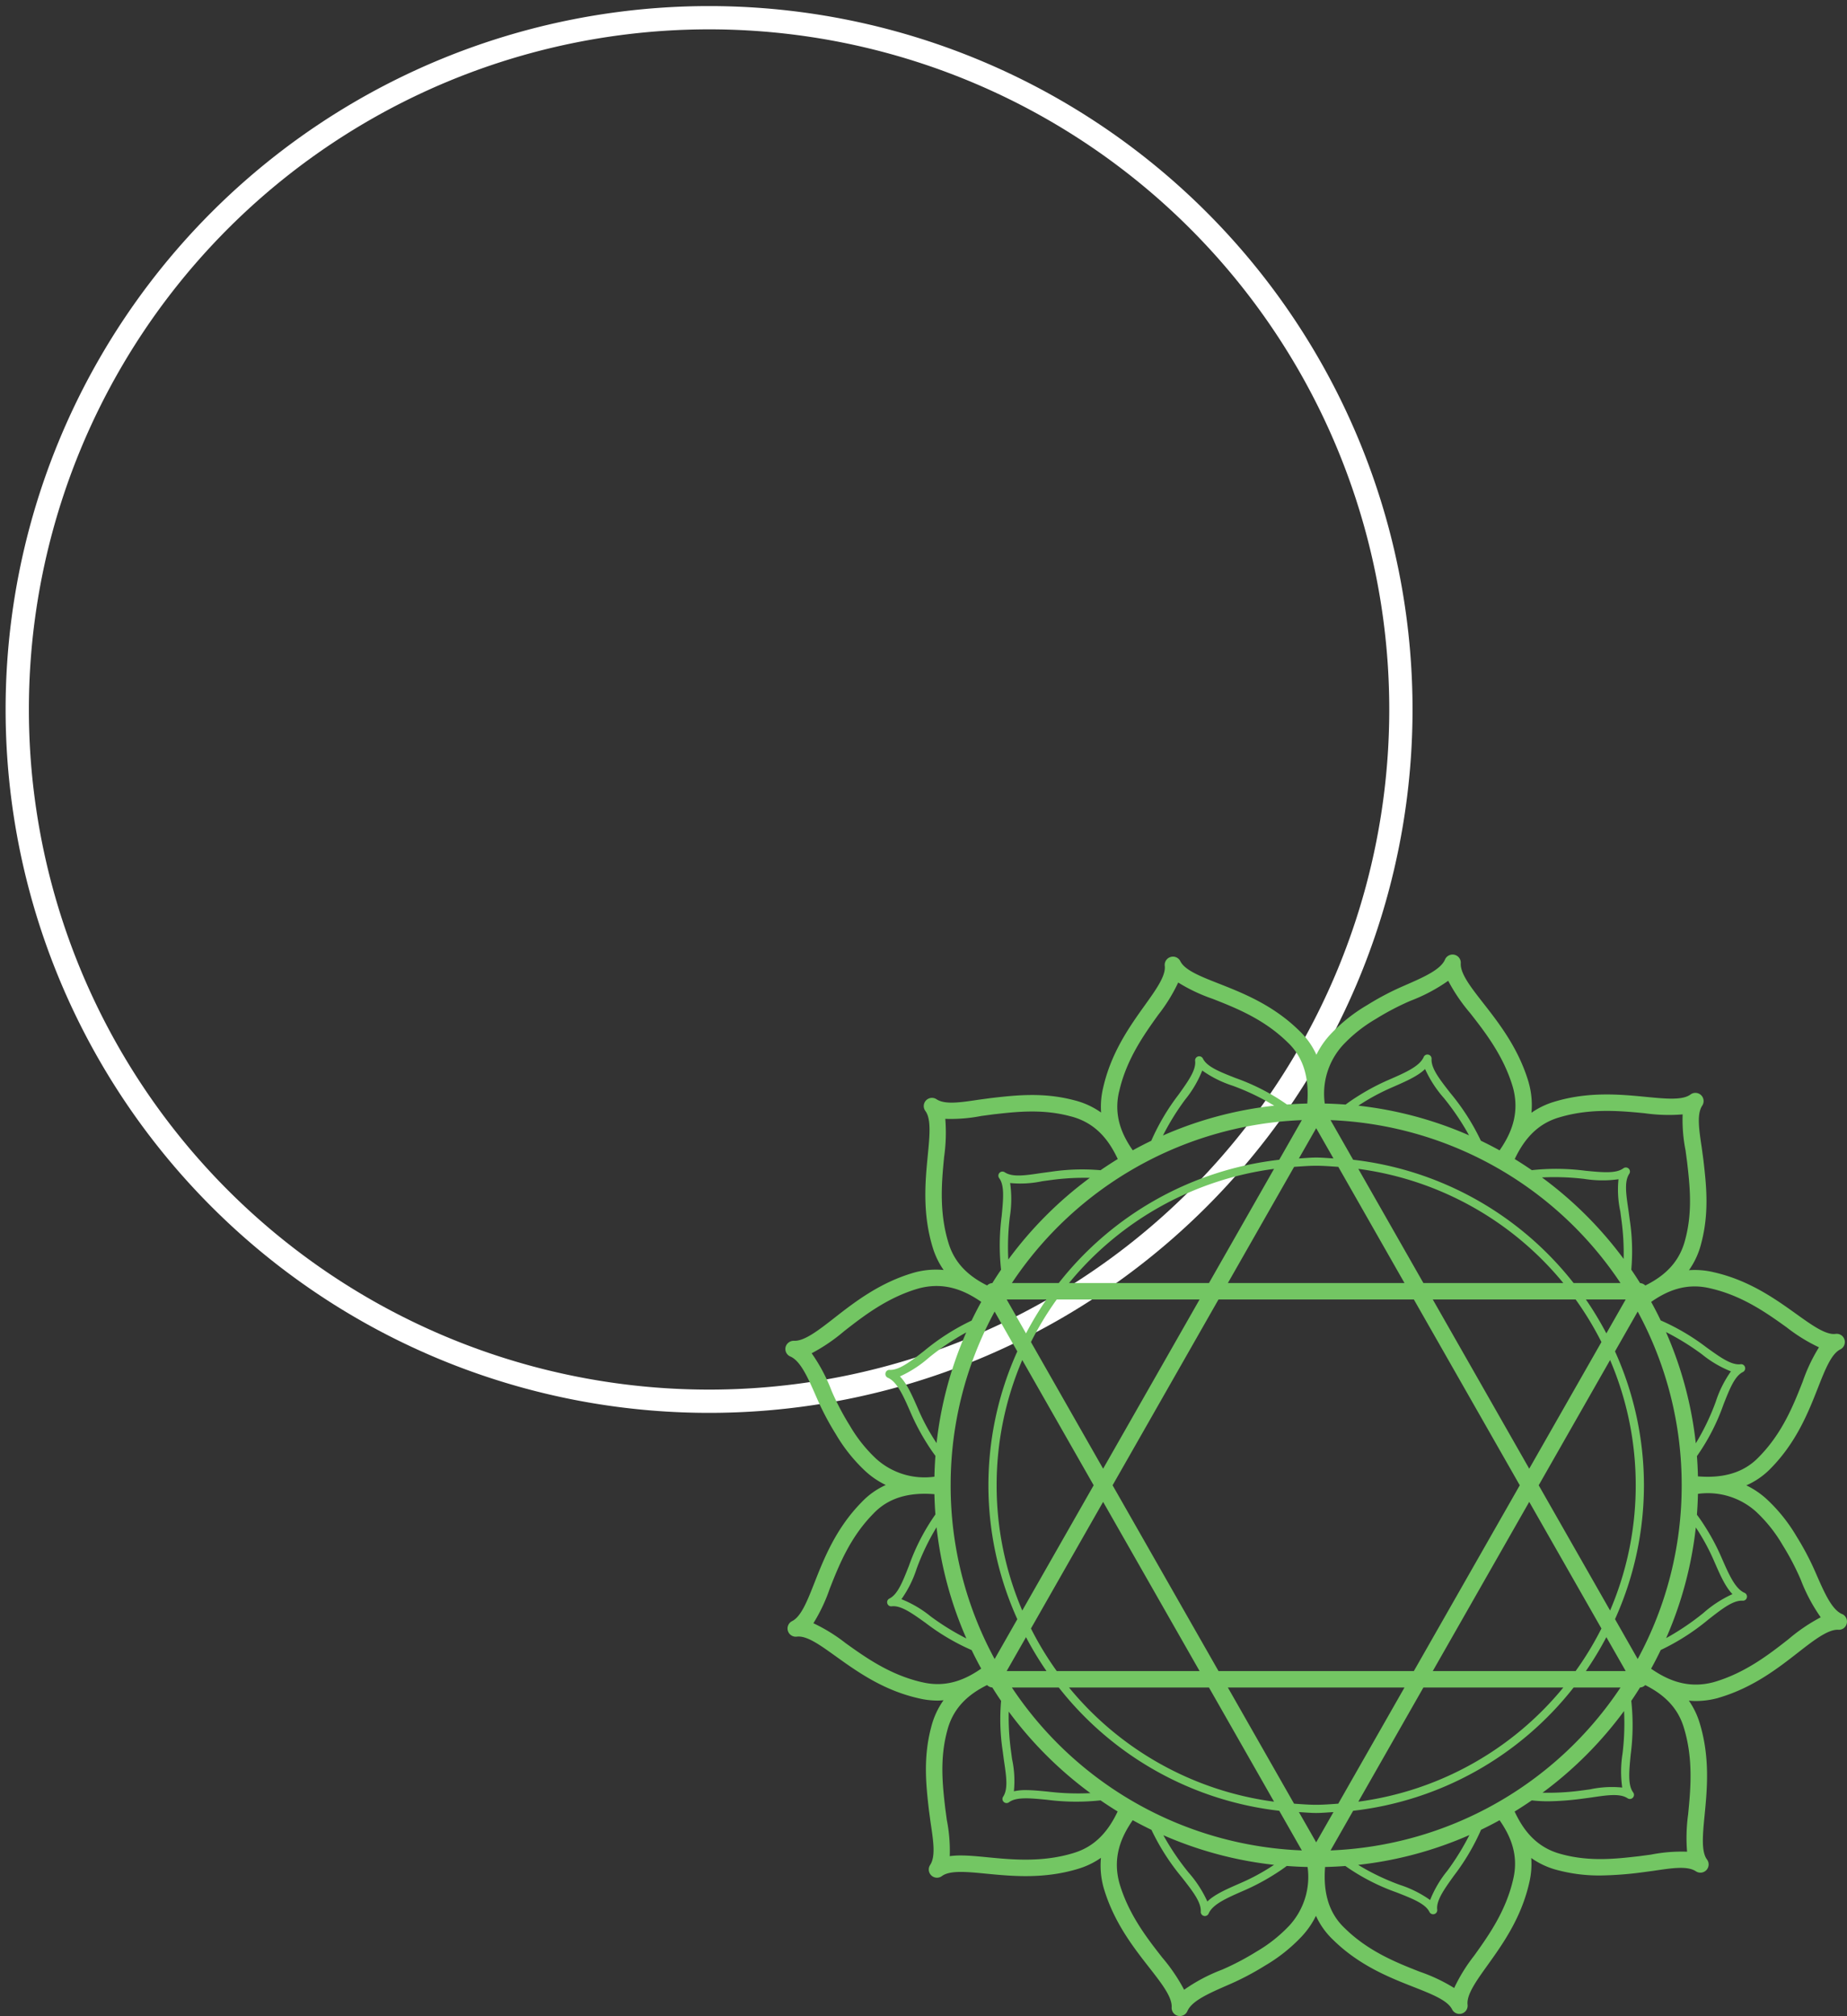 <svg xmlns="http://www.w3.org/2000/svg" xmlns:xlink="http://www.w3.org/1999/xlink" width="317.506" height="346.599" viewBox="0 0 317.506 346.599"><rect x="0" y="0" width="317.506" height="346.599" fill="#333333" stroke="none"/><defs><clipPath id="clip-path"><path id="Pfad_202" data-name="Pfad 202" d="M0,25.249H243.887V-218.717H0Z" transform="translate(-2.49 216.147)" fill="none"></path></clipPath><clipPath id="clip-path-2"><path id="Pfad_186" data-name="Pfad 186" d="M0,88.843H182.5v-182.5H0Z" transform="translate(0 93.657)" fill="none"></path></clipPath></defs><g id="thailams-hero-decorator" transform="translate(17711.256 -568.901)"><g id="Gruppe_936" data-name="Gruppe 936" transform="translate(-17708.766 571.471)"><g id="Gruppe_415" data-name="Gruppe 415" transform="translate(0 0)" clip-path="url(#clip-path)"><g id="Gruppe_414" data-name="Gruppe 414" transform="translate(0.475 0.476)"><path id="Pfad_201" data-name="Pfad 201" d="M10,20.008A118.927,118.927,0,0,0,128.931-98.919,118.926,118.926,0,0,0,10-217.846,118.926,118.926,0,0,0-108.923-98.919,118.927,118.927,0,0,0,10,20.008Z" transform="translate(108.923 217.846)" fill="none" stroke="#fff" stroke-width="4"></path></g></g></g><g id="Komponente_8_11" data-name="Komponente 8 &#x2013; 11" transform="translate(-17576.25 733)"><g id="Gruppe_371" data-name="Gruppe 371" clip-path="url(#clip-path-2)"><g id="Gruppe_370" data-name="Gruppe 370" transform="translate(0 -0.001)"><path id="Pfad_185" data-name="Pfad 185" d="M88.426,55.2c-1.769-.76-3.044-3.683-4.519-7.066a47.481,47.481,0,0,0-3.3-6.286,28.229,28.229,0,0,0-5.045-6.321,14.309,14.309,0,0,0-3.589-2.449A13.182,13.182,0,0,0,76.2,30.13c4.417-4.5,6.458-9.677,8.092-13.839,1.23-3.12,2.288-5.815,3.837-6.588a1.41,1.41,0,0,0,.723-1.668,1.391,1.391,0,0,0-1.522-1c-1.668.232-4.053-1.475-6.771-3.424-3.6-2.58-8.094-5.793-14.164-7.169a13.926,13.926,0,0,0-4.283-.357,13.663,13.663,0,0,0,2.11-4.614c1.411-5.312.863-10.076.382-14.281l-.285-2.116c-.489-3.262-.875-5.838.08-7.288a1.416,1.416,0,0,0-.207-1.8,1.416,1.416,0,0,0-1.816-.105c-1.366,1.019-4.258.739-7.615.413-4.414-.427-9.9-.961-15.8.832a13.6,13.6,0,0,0-3.924,1.892,14.159,14.159,0,0,0-.452-5.1.083.083,0,0,1,0-.021c-1.715-5.9-5.113-10.248-7.845-13.745-2.124-2.72-3.96-5.068-3.854-6.838a1.411,1.411,0,0,0-1.085-1.458,1.416,1.416,0,0,0-1.621.815c-.762,1.771-3.693,3.05-7.068,4.523a47.215,47.215,0,0,0-6.29,3.3A28.146,28.146,0,0,0,.494-44.474,14.356,14.356,0,0,0-1.93-40.951,13.188,13.188,0,0,0-4.9-45.106c-4.5-4.417-9.677-6.454-13.839-8.093-3.12-1.226-5.815-2.286-6.586-3.837A1.407,1.407,0,0,0-27-57.758a1.414,1.414,0,0,0-1,1.522c.2,1.707-1.477,4.055-3.424,6.773C-34-45.856-37.211-41.368-38.585-35.3a13.9,13.9,0,0,0-.357,4.279,13.716,13.716,0,0,0-4.614-2.108c-5.316-1.411-10.076-.865-14.279-.384l-2.12.284c-3.264.491-5.84.875-7.286-.08a1.414,1.414,0,0,0-1.8.208,1.411,1.411,0,0,0-.107,1.814c1.019,1.368.739,4.264.413,7.617-.429,4.41-.959,9.9.832,15.8a13.626,13.626,0,0,0,1.89,3.921,14.109,14.109,0,0,0-5.1.456.119.119,0,0,0-.021.006c-5.9,1.711-10.25,5.113-13.745,7.843C-87.605,6.489-90,8.311-91.723,8.22A1.46,1.46,0,0,0-93.18,9.3a1.41,1.41,0,0,0,.815,1.623c1.771.762,3.05,3.691,4.523,7.068a47.48,47.48,0,0,0,3.3,6.286A28.159,28.159,0,0,0-79.5,30.6a14.286,14.286,0,0,0,3.543,2.414,13.18,13.18,0,0,0-4.174,2.977c-4.416,4.5-6.452,9.677-8.091,13.839-1.226,3.12-2.288,5.815-3.839,6.586a1.417,1.417,0,0,0-.723,1.672,1.422,1.422,0,0,0,1.522,1c1.728-.232,4.055,1.475,6.773,3.422,3.607,2.582,8.094,5.8,14.166,7.169a14.034,14.034,0,0,0,3.293.4c.343,0,.67-.035,1-.06a13.758,13.758,0,0,0-2.124,4.636c-1.411,5.31-.865,10.074-.384,14.277l.285,2.11c.491,3.266.879,5.846-.08,7.3a1.409,1.409,0,0,0,.21,1.8,1.4,1.4,0,0,0,.968.386,1.418,1.418,0,0,0,.846-.279c1.37-1.019,4.262-.739,7.615-.413,4.41.427,9.9.961,15.8-.834a13.614,13.614,0,0,0,3.926-1.892,14.152,14.152,0,0,0,.45,5.1.069.069,0,0,0,.006.021c1.713,5.9,5.113,10.25,7.845,13.745,2.124,2.72,3.96,5.068,3.854,6.84a1.412,1.412,0,0,0,1.083,1.458,1.441,1.441,0,0,0,.325.039,1.417,1.417,0,0,0,1.3-.853c.76-1.773,3.691-3.05,7.066-4.523a47.148,47.148,0,0,0,6.286-3.3A28.151,28.151,0,0,0-4.43,110.6a14.428,14.428,0,0,0,2.422-3.521,13.2,13.2,0,0,0,2.972,4.152c4.5,4.417,9.677,6.454,13.837,8.091,3.122,1.23,5.815,2.288,6.59,3.839a1.412,1.412,0,0,0,2.666-.8c-.2-1.707,1.475-4.055,3.424-6.775,2.58-3.6,5.791-8.093,7.169-14.162A13.845,13.845,0,0,0,35,97.14a13.7,13.7,0,0,0,4.614,2.108,27.916,27.916,0,0,0,7.251.9,61.066,61.066,0,0,0,7.029-.518l2.11-.284c3.268-.489,5.848-.875,7.3.08a1.413,1.413,0,0,0,1.912-2.023c-1.019-1.368-.739-4.264-.413-7.617.429-4.412.957-9.9-.834-15.8a13.592,13.592,0,0,0-1.876-3.9c.394.035.789.066,1.2.066a14.6,14.6,0,0,0,3.887-.538L67.2,69.6c5.9-1.713,10.25-5.113,13.749-7.845,2.716-2.126,5.123-3.948,6.834-3.854a1.385,1.385,0,0,0,1.459-1.085,1.411,1.411,0,0,0-.816-1.623M65.751-.8C71.283.449,75.513,3.479,78.909,5.913a29.033,29.033,0,0,0,5.552,3.43,29.147,29.147,0,0,0-2.8,5.914c-1.545,3.924-3.467,8.812-7.486,12.9a.158.158,0,0,1-.019.018c-2.5,2.642-5.965,3.724-10.5,3.355q-.038-1.754-.171-3.482A36.39,36.39,0,0,0,68.04,19.2c1.078-2.74,1.929-4.9,3.348-5.612a.7.7,0,0,0,.36-.836.69.69,0,0,0-.758-.5c-1.6.189-3.455-1.165-5.842-2.876A38.128,38.128,0,0,0,57.255,4.72Q56.48,3.1,55.614,1.538C58.147-.235,61.479-1.829,65.751-.8M50.641,85.028a17.829,17.829,0,0,0-5.557.316l-1.658.222a42.228,42.228,0,0,1-6.485.349A66.237,66.237,0,0,0,50.957,71.871a43.1,43.1,0,0,1-.263,7.327,19.536,19.536,0,0,0-.053,5.83M.5,95.839l3.885-6.816a56.274,56.274,0,0,0,37.9-21.193h8.063A62.835,62.835,0,0,1,.5,95.839m23.87-2.644a43.2,43.2,0,0,1-3.806,6.161,18.993,18.993,0,0,0-2.946,5.008,19.134,19.134,0,0,0-5.211-2.605,40.107,40.107,0,0,1-7.161-3.437,65.051,65.051,0,0,0,19.123-5.127M-54.28,67.829h8.063a56.282,56.282,0,0,0,37.9,21.193l3.885,6.816A62.835,62.835,0,0,1-54.28,67.829M-9.213,98.317c-.294.193-.587.386-.9.581A36.663,36.663,0,0,1-15,101.466c-2.389,1.043-4.408,1.921-5.676,3.155a20.068,20.068,0,0,0-3.252-5.008,43.624,43.624,0,0,1-4.312-6.389A65.163,65.163,0,0,0-9.213,98.317m-45.036-18.19-.224-1.672a42.7,42.7,0,0,1-.349-6.481A66.273,66.273,0,0,0-40.779,85.988a43.088,43.088,0,0,1-7.325-.263c-1.376-.133-2.631-.255-3.747-.255a9.133,9.133,0,0,0-2.083.2,17.764,17.764,0,0,0-.316-5.548M-62.1,59.4a42.92,42.92,0,0,1-6.161-3.81,19.111,19.111,0,0,0-5.006-2.944,19.189,19.189,0,0,0,2.605-5.211,40.274,40.274,0,0,1,3.435-7.159A65.172,65.172,0,0,0-62.1,59.4m-5.7-34.48a36.708,36.708,0,0,1-2.57-4.9c-1.042-2.387-1.923-4.406-3.153-5.674a20.082,20.082,0,0,0,5.006-3.25,43.651,43.651,0,0,1,6.391-4.314,65.106,65.106,0,0,0-5.1,19.032c-.193-.294-.386-.585-.579-.9m3,8.143A62.462,62.462,0,0,1-57.244,3.2l3.9,6.845a55.908,55.908,0,0,0-4.971,23.021,55.921,55.921,0,0,0,4.971,23.021l-3.9,6.845a62.467,62.467,0,0,1-7.562-29.866M-54.581-18.9a17.942,17.942,0,0,0,5.548-.316l1.67-.224a42.2,42.2,0,0,1,6.483-.349A66.183,66.183,0,0,0-54.894-5.748a42.88,42.88,0,0,1,.263-7.325,19.527,19.527,0,0,0,.051-5.83M-4.436-29.716-8.321-22.9a56.282,56.282,0,0,0-37.9,21.193H-54.28A62.84,62.84,0,0,1-4.436-29.716m-23.872,2.644A43.1,43.1,0,0,1-24.5-33.233a19.125,19.125,0,0,0,2.946-5.006,19.23,19.23,0,0,0,5.209,2.605A40.21,40.21,0,0,1-9.184-32.2a65.188,65.188,0,0,0-19.123,5.127M50.343-1.706H42.28A56.282,56.282,0,0,0,4.384-22.9L.5-29.716A62.84,62.84,0,0,1,50.343-1.706M5.276-32.194c.294-.193.585-.386.9-.581a37.02,37.02,0,0,1,4.9-2.568c2.385-1.043,4.406-1.923,5.674-3.153a20.138,20.138,0,0,0,3.25,5.006A43.653,43.653,0,0,1,24.308-27.1a65.1,65.1,0,0,0-19.032-5.1m45.038,18.2.22,1.647a42.371,42.371,0,0,1,.349,6.495A66.164,66.164,0,0,0,36.841-19.861a43.292,43.292,0,0,1,7.325.259A19.6,19.6,0,0,0,50-19.55a17.733,17.733,0,0,0,.318,5.559M-22.012,1.119-38.594,30.21-51,8.44A54.964,54.964,0,0,1-46.57,1.119ZM-44.456-1.706A54.891,54.891,0,0,1-9.213-21.335L-20.4-1.706Zm4.236,34.769L-52.494,54.595A54.639,54.639,0,0,1-56.9,33.063,54.625,54.625,0,0,1-52.494,11.53Zm1.625,2.853L-22.012,65H-46.57A54.818,54.818,0,0,1-51,57.685ZM-20.4,67.829-9.213,87.458A54.882,54.882,0,0,1-44.456,67.829ZM-36.967,33.063-18.76,1.119H14.822L33.03,33.063,14.822,65H-18.76ZM16.463-1.706,5.276-21.335A54.886,54.886,0,0,1,40.516-1.706ZM42.631,1.119A54.978,54.978,0,0,1,47.066,8.44L34.655,30.21,18.075,1.119ZM16.463,67.829H40.516A54.878,54.878,0,0,1,5.276,87.458ZM18.075,65,34.655,35.915l12.411,21.77A54.832,54.832,0,0,1,42.631,65ZM36.282,33.063,48.556,11.53a54.625,54.625,0,0,1,4.406,21.532,54.639,54.639,0,0,1-4.406,21.532ZM47.913,6.951a56.346,56.346,0,0,0-3.519-5.832h6.843Zm-34.7-8.658H-17.148L-5.764-21.678c1.259-.086,2.514-.191,3.8-.191s2.537.105,3.8.191ZM-48.331,1.119a56.347,56.347,0,0,0-3.519,5.832l-3.324-5.832Zm-3.519,58.055A56.525,56.525,0,0,0-48.331,65h-6.843Zm34.7,8.656H13.211L1.827,87.8c-1.259.088-2.514.193-3.8.193s-2.537-.105-3.8-.193ZM44.394,65a56.524,56.524,0,0,0,3.519-5.83L51.238,65Zm5.01-8.921a55.952,55.952,0,0,0,4.971-23.021A55.939,55.939,0,0,0,49.4,10.042l3.9-6.845a62.462,62.462,0,0,1,7.562,29.866,62.467,62.467,0,0,1-7.562,29.866ZM63.288,40.307c.193.294.386.585.579.9A36.416,36.416,0,0,1,66.435,46.1c1.041,2.387,1.923,4.408,3.155,5.676a20.068,20.068,0,0,0-5.008,3.252,43.835,43.835,0,0,1-6.389,4.31,65.2,65.2,0,0,0,5.1-19.03M58.163,6.723a43.259,43.259,0,0,1,6.165,3.81,19.08,19.08,0,0,0,5,2.946,19.23,19.23,0,0,0-2.605,5.209,40.077,40.077,0,0,1-3.435,7.159A65.068,65.068,0,0,0,58.163,6.723M39.768-30.17C45.142-31.8,50.322-31.3,54.486-30.9a29.276,29.276,0,0,0,6.541.2,26.965,26.965,0,0,0,.5,6.195l.271,2.019c.452,3.958.968,8.445-.31,13.245a.069.069,0,0,1-.006.021c-1.085,4.367-4.11,6.559-6.871,7.937a1.38,1.38,0,0,0-.9-.413c-.489-.779-.99-1.551-1.51-2.309a36.251,36.251,0,0,0-.255-8.5l-.23-1.7c-.413-2.763-.744-4.946.134-6.276a.708.708,0,0,0-.1-.9.71.71,0,0,0-.908-.055c-1.261.937-3.587.711-6.528.425a38.828,38.828,0,0,0-9.213-.1c-.963-.661-1.939-1.3-2.938-1.912,1.824-3.862,4.256-6.16,7.615-7.151M2.579-42.568a25.06,25.06,0,0,1,5.7-4.538,45.2,45.2,0,0,1,5.933-3.11,29.465,29.465,0,0,0,6.514-3.453A30.252,30.252,0,0,0,24.5-48.116c2.58,3.3,5.791,7.414,7.354,12.787,1.272,4.645-.487,8.194-2.293,10.813q-1.584-.871-3.219-1.658a38.845,38.845,0,0,0-5.236-8.186c-1.865-2.385-3.338-4.271-3.239-5.883a.709.709,0,0,0-.544-.731.7.7,0,0,0-.811.407c-.694,1.61-3.157,2.683-6.019,3.93A38.352,38.352,0,0,0,5.44-33.981c-.772.479-1.565,1-2.35,1.592q-1.777-.134-3.582-.175a12.379,12.379,0,0,1,3.071-10M1-23.131c-.99-.053-1.966-.15-2.968-.15s-1.978.1-2.968.15l2.968-5.2ZM-35.833-34.657c1.251-5.53,4.281-9.762,6.715-13.161a28.914,28.914,0,0,0,3.43-5.552,29.039,29.039,0,0,0,5.914,2.8c3.926,1.543,8.812,3.465,12.9,7.485a.184.184,0,0,0,.019.019c2.642,2.5,3.716,5.959,3.354,10.5q-1.754.041-3.482.171a36.553,36.553,0,0,0-8.845-4.556c-2.742-1.08-4.907-1.929-5.614-3.348a.708.708,0,0,0-.836-.362.708.708,0,0,0-.5.76c.185,1.565-1.165,3.453-2.876,5.842a38.181,38.181,0,0,0-4.663,7.894q-1.616.777-3.18,1.641c-1.773-2.535-3.361-5.873-2.342-10.135M-65.927-23.394a29.411,29.411,0,0,0,.2-6.541,27.108,27.108,0,0,0,6.195-.495l2.023-.271c3.958-.452,8.447-.968,13.239.31l.023.006c4.626,1.15,6.808,4.472,8.17,7.358-1.005.614-1.99,1.261-2.96,1.925a36.24,36.24,0,0,0-8.484.257l-1.721.23c-2.757.415-4.938.742-6.265-.134a.706.706,0,0,0-.9.1.708.708,0,0,0-.053.908c.935,1.255.709,3.583.425,6.53A38.687,38.687,0,0,0-56.137-4c-.518.756-1.017,1.526-1.5,2.3a1.372,1.372,0,0,0-.9.409C-62.116-3.08-64.249-5.453-65.2-8.673c-1.633-5.378-1.13-10.559-.727-14.722M-77.6,28.516a25.061,25.061,0,0,1-4.538-5.707,44.994,44.994,0,0,1-3.112-5.928A29.439,29.439,0,0,0-88.7,10.365a30.392,30.392,0,0,0,5.555-3.774C-79.842,4.011-75.73.8-70.36-.763c4.64-1.272,8.194.487,10.813,2.293q-.871,1.584-1.658,3.217A39.01,39.01,0,0,0-69.39,9.983c-2.387,1.865-4.287,3.3-5.883,3.241a.691.691,0,0,0-.731.544.7.7,0,0,0,.409.811c1.606.692,2.679,3.157,3.926,6.015a38.41,38.41,0,0,0,2.656,5.061c.479.774,1,1.565,1.592,2.35q-.134,1.78-.175,3.582a12.38,12.38,0,0,1-10-3.069m7.909,38.411c-5.53-1.253-9.762-4.281-13.159-6.715A29.052,29.052,0,0,0-88.4,56.781a29.093,29.093,0,0,0,2.8-5.914c1.543-3.926,3.465-8.814,7.485-12.9a.168.168,0,0,0,.018-.021c2.5-2.64,5.955-3.722,10.5-3.352q.041,1.751.173,3.482a36.427,36.427,0,0,0-4.558,8.845c-1.078,2.742-1.929,4.907-3.348,5.614a.7.7,0,0,0-.362.834.69.69,0,0,0,.762.5c1.582-.179,3.453,1.163,5.842,2.874A38.215,38.215,0,0,0-61.194,61.4q.777,1.616,1.641,3.18c-2.537,1.771-5.875,3.359-10.135,2.342M-43.7,96.293c-5.376,1.633-10.557,1.13-14.722.727-1.7-.166-3.254-.316-4.649-.316a13.551,13.551,0,0,0-1.89.119,27.187,27.187,0,0,0-.5-6.206l-.271-2.013c-.454-3.956-.968-8.441.31-13.239l.006-.023c1.083-4.365,4.108-6.555,6.873-7.933a1.365,1.365,0,0,0,.9.411c.489.781.988,1.553,1.51,2.311a36.142,36.142,0,0,0,.255,8.484l.23,1.721c.415,2.759.742,4.938-.134,6.265a.707.707,0,0,0,.1.9.7.7,0,0,0,.485.193.706.706,0,0,0,.423-.14c1.255-.933,3.583-.709,6.53-.423a38.892,38.892,0,0,0,9.209.1c.963.661,1.939,1.3,2.938,1.912-1.822,3.862-4.254,6.16-7.611,7.149m37.189,12.4a25.051,25.051,0,0,1-5.707,4.538,45.225,45.225,0,0,1-5.928,3.112,29.4,29.4,0,0,0-6.516,3.451,30.392,30.392,0,0,0-3.774-5.555c-2.58-3.3-5.793-7.414-7.354-12.783-1.272-4.645.487-8.2,2.292-10.815q1.584.874,3.219,1.66a38.967,38.967,0,0,0,5.236,8.182c1.867,2.387,3.338,4.271,3.241,5.885a.709.709,0,0,0,.544.731.656.656,0,0,0,.162.019.705.705,0,0,0,.649-.427c.694-1.61,3.159-2.683,6.015-3.93A38.086,38.086,0,0,0-9.375,100.1c.772-.479,1.563-1,2.348-1.592q1.78.137,3.582.177a12.38,12.38,0,0,1-3.069,10m1.578-19.435c.99.051,1.966.15,2.968.15s1.978-.1,2.968-.15l-2.968,5.2ZM31.9,100.78c-1.255,5.53-4.283,9.761-6.717,13.159a29.08,29.08,0,0,0-3.43,5.553,29.065,29.065,0,0,0-5.916-2.8c-3.926-1.543-8.812-3.465-12.9-7.487a.183.183,0,0,1-.019-.019c-2.642-2.5-3.716-5.955-3.354-10.5q1.754-.041,3.482-.171a36.415,36.415,0,0,0,8.845,4.556c2.744,1.08,4.907,1.931,5.616,3.35a.7.7,0,0,0,.631.392.653.653,0,0,0,.2-.031.7.7,0,0,0,.5-.76c-.189-1.567,1.163-3.453,2.874-5.844a38.3,38.3,0,0,0,4.663-7.892q1.616-.775,3.182-1.641c1.769,2.537,3.357,5.875,2.342,10.135m30.09-11.265a29.539,29.539,0,0,0-.2,6.543,27.155,27.155,0,0,0-6.206.5l-2.011.269c-3.954.456-8.439.968-13.239-.308-.008,0-.016,0-.021-.008-4.63-1.15-6.81-4.472-8.17-7.358,1-.612,1.982-1.257,2.948-1.919a24.524,24.524,0,0,0,2.816.158,48.728,48.728,0,0,0,5.678-.421l1.709-.228c2.765-.413,4.947-.744,6.274.132a.706.706,0,0,0,.955-1.011c-.933-1.255-.709-3.582-.423-6.528a38.8,38.8,0,0,0,.1-9.211c.518-.756,1.017-1.526,1.5-2.3a1.367,1.367,0,0,0,.9-.409c3.574,1.795,5.709,4.168,6.656,7.385,1.635,5.378,1.132,10.558.727,14.72m17.22-29.983c-3.3,2.582-7.414,5.793-12.787,7.356-4.649,1.27-8.194-.491-10.811-2.293q.871-1.584,1.658-3.219a38.787,38.787,0,0,0,8.182-5.236C67.762,54.333,69.6,52.9,71.187,52.9c.049,0,.1,0,.152,0a.673.673,0,0,0,.727-.542.7.7,0,0,0-.407-.811c-1.61-.7-2.685-3.161-3.93-6.015a37.583,37.583,0,0,0-2.656-5.062c-.479-.772-1-1.563-1.592-2.348q.137-1.78.177-3.585a12.391,12.391,0,0,1,10,3.073A25.1,25.1,0,0,1,78.2,43.316a44.935,44.935,0,0,1,3.118,5.943,29.511,29.511,0,0,0,3.445,6.5,30.264,30.264,0,0,0-5.553,3.772" transform="translate(93.219 58.188)" fill="#73c663"></path></g></g></g></g></svg>